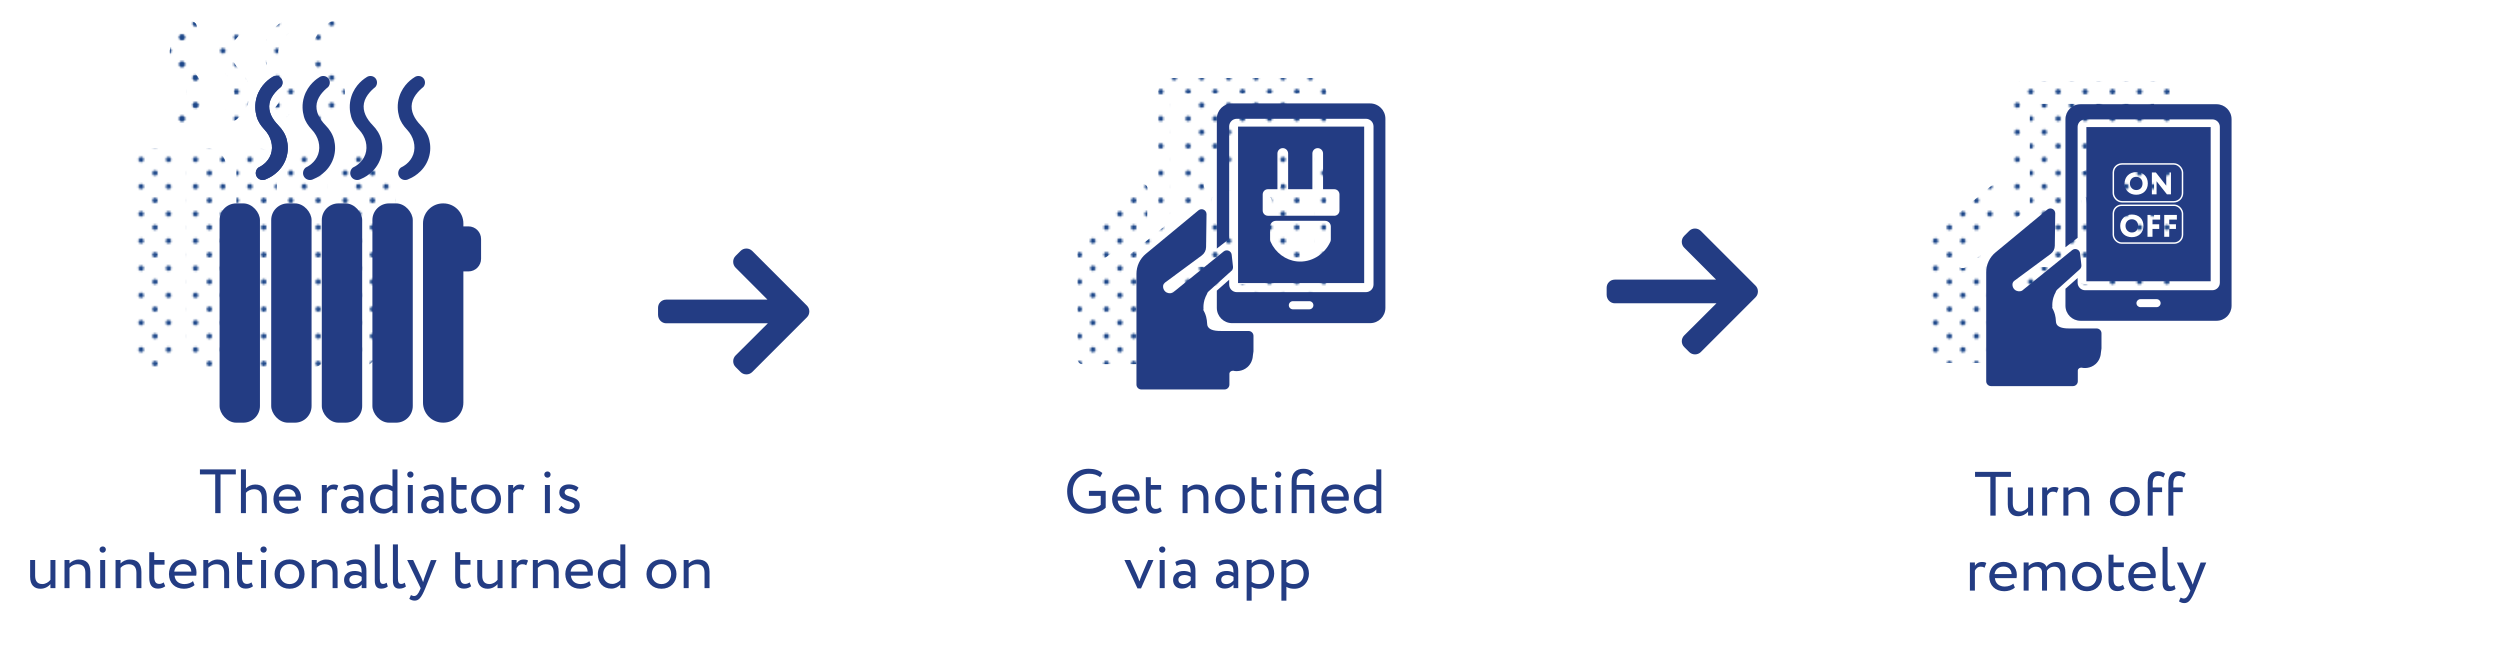 <?xml version="1.0" encoding="UTF-8"?>
<svg xmlns="http://www.w3.org/2000/svg" xmlns:xlink="http://www.w3.org/1999/xlink" viewBox="0 0 1000 267">
  <defs>
    <style>
      .cls-1 {
        fill: #1d4789;
      }

      .cls-2, .cls-3 {
        fill: none;
      }

      .cls-4 {
        fill: #233c83;
      }

      .cls-3 {
        stroke: #fff;
        stroke-miterlimit: 10;
        stroke-width: .59px;
      }

      .cls-5 {
        fill: #233c83;
      }

      .cls-6 {
        fill: url(#Blue);
      }
    </style>
    <pattern id="Blue" x="0" y="0" width="28.8" height="28.8" patternTransform="translate(-919.44 -1901.78) scale(.75)" patternUnits="userSpaceOnUse" viewBox="0 0 28.8 28.8">
      <g>
        <rect class="cls-2" y="0" width="28.8" height="28.8"/>
        <g>
          <path class="cls-1" d="M25.2,26.64c.8,0,1.44-.64,1.44-1.44s-.64-1.44-1.44-1.44-1.44.64-1.44,1.44.64,1.44,1.44,1.44Z"/>
          <path class="cls-1" d="M10.8,26.64c.8,0,1.44-.64,1.44-1.44s-.65-1.44-1.44-1.44-1.44.64-1.44,1.44.64,1.44,1.44,1.44Z"/>
          <path class="cls-1" d="M25.2,12.24c.8,0,1.44-.65,1.44-1.44s-.64-1.44-1.44-1.44-1.44.64-1.44,1.44.64,1.44,1.44,1.44Z"/>
          <path class="cls-1" d="M10.8,12.24c.8,0,1.44-.65,1.44-1.44s-.65-1.44-1.44-1.44-1.44.64-1.44,1.44.64,1.44,1.44,1.44Z"/>
          <path class="cls-1" d="M3.6,19.44c.79,0,1.44-.64,1.44-1.44s-.65-1.44-1.44-1.44-1.44.64-1.44,1.44.64,1.44,1.44,1.44Z"/>
          <path class="cls-1" d="M18,19.44c.79,0,1.44-.64,1.44-1.44s-.65-1.44-1.44-1.44-1.44.64-1.44,1.44.64,1.44,1.44,1.44Z"/>
          <path class="cls-1" d="M3.6,5.04c.79,0,1.44-.64,1.44-1.44s-.65-1.44-1.44-1.44-1.44.64-1.44,1.44.64,1.44,1.44,1.44Z"/>
          <path class="cls-1" d="M18,5.04c.79,0,1.44-.64,1.44-1.44s-.65-1.44-1.44-1.44-1.44.64-1.44,1.44.64,1.44,1.44,1.44Z"/>
        </g>
      </g>
    </pattern>
  </defs>
  <g id="text">
    <g>
      <path class="cls-5" d="M79.96,187.76h14.37v2h-6.12v15.5h-2.12v-15.5h-6.12v-2Z"/>
      <path class="cls-5" d="M96.38,187.76h2v7.55c.83-.85,2.25-1.5,3.67-1.5,2.92,0,4.67,1.47,4.67,5v6.45h-2v-6.17c0-2.25-1.07-3.4-3.15-3.4-1.25,0-2.5.62-3.2,1.42v8.15h-2v-17.5Z"/>
      <path class="cls-5" d="M119.61,204.03c-1.1,1-2.72,1.47-4.22,1.47-3.65,0-6.02-2.32-6.02-5.87,0-3.27,2.1-5.87,5.8-5.87,2.9,0,5.22,2.05,5.22,5.15,0,.55-.05,1-.12,1.35h-8.65c.17,2.12,1.72,3.37,3.92,3.37,1.45,0,2.72-.5,3.45-1.17l.62,1.58ZM111.48,198.63h6.82c-.1-1.85-1.3-3-3.25-3-2.05,0-3.35,1.28-3.57,3Z"/>
      <path class="cls-5" d="M128.73,194.01h2v1.32c.58-.85,1.4-1.52,2.82-1.52.92,0,1.37.15,1.75.42l-.7,1.88c-.55-.33-.85-.42-1.52-.42-1.3,0-1.92.77-2.35,1.6v7.97h-2v-11.25Z"/>
      <path class="cls-5" d="M137.31,194.78c1-.62,2.35-1.02,3.75-1.02,3.2,0,4.32,1.67,4.32,4.6v6.9h-1.9v-1.45c-.67.85-1.75,1.62-3.6,1.62-2.05,0-3.45-1.3-3.45-3.47,0-2.3,1.82-3.57,4.25-3.57.88,0,2.05.17,2.8.72,0-2.1-.32-3.55-2.55-3.55-1.37,0-2.2.35-3.1.82l-.52-1.6ZM143.48,202.18v-1.42c-.7-.5-1.55-.75-2.52-.75-1.2,0-2.4.55-2.4,1.85,0,1.08.73,1.77,2.02,1.77,1.47,0,2.32-.77,2.9-1.45Z"/>
      <path class="cls-5" d="M156.98,203.83c-.82.9-2.05,1.62-3.57,1.62-3.3,0-5.42-2.27-5.42-5.75s2.6-5.95,6.15-5.95c1.2,0,2.07.25,2.85.8v-6.8h2v17.5h-2v-1.42ZM156.98,202.08v-5.57c-.95-.6-1.85-.88-2.77-.88-2.22,0-4.1,1.55-4.1,4.02s1.57,3.92,3.67,3.92c1.3,0,2.5-.72,3.2-1.5Z"/>
      <path class="cls-5" d="M164.18,188.58c.62,0,1.23.47,1.23,1.2,0,.83-.6,1.3-1.23,1.3-.7,0-1.3-.47-1.3-1.3,0-.72.6-1.2,1.3-1.2ZM163.13,194.01h2v11.25h-2v-11.25Z"/>
      <path class="cls-5" d="M169.36,194.78c1-.62,2.35-1.02,3.75-1.02,3.2,0,4.32,1.67,4.32,4.6v6.9h-1.9v-1.45c-.67.85-1.75,1.62-3.6,1.62-2.05,0-3.45-1.3-3.45-3.47,0-2.3,1.82-3.57,4.25-3.57.88,0,2.05.17,2.8.72,0-2.1-.32-3.55-2.55-3.55-1.37,0-2.2.35-3.1.82l-.52-1.6ZM175.53,202.18v-1.42c-.7-.5-1.55-.75-2.52-.75-1.2,0-2.4.55-2.4,1.85,0,1.08.73,1.77,2.02,1.77,1.47,0,2.32-.77,2.9-1.45Z"/>
      <path class="cls-5" d="M180.53,190.88h2v3.12h4.12v1.87h-4.12v4.9c0,1.77.57,2.8,2,2.8.77,0,1.37-.32,1.77-.62l.62,1.55c-.6.5-1.62.95-2.87.95-2.52,0-3.52-1.6-3.52-4.47v-10.1Z"/>
      <path class="cls-5" d="M194.41,193.76c3.6,0,6,2.5,6,5.87s-2.4,5.87-6,5.87-6-2.5-6-5.87,2.4-5.87,6-5.87ZM194.41,203.63c2.25,0,3.87-1.6,3.87-4s-1.62-4-3.87-4-3.87,1.62-3.87,4,1.62,4,3.87,4Z"/>
      <path class="cls-5" d="M203.28,194.01h2v1.32c.58-.85,1.4-1.52,2.82-1.52.92,0,1.37.15,1.75.42l-.7,1.88c-.55-.33-.85-.42-1.52-.42-1.3,0-1.92.77-2.35,1.6v7.97h-2v-11.25Z"/>
      <path class="cls-5" d="M219.01,188.58c.62,0,1.23.47,1.23,1.2,0,.83-.6,1.3-1.23,1.3-.7,0-1.3-.47-1.3-1.3,0-.72.6-1.2,1.3-1.2ZM217.96,194.01h2v11.25h-2v-11.25Z"/>
      <path class="cls-5" d="M223.73,196.93c0-1.97,1.6-3.17,3.82-3.17,1.85,0,3.2.67,3.87,1.32l-.95,1.53c-.67-.6-1.65-1.1-2.82-1.1s-1.8.65-1.8,1.4c0,2.37,6.07,1.25,6.07,5.2,0,2.38-2.1,3.4-4.35,3.4-1.82,0-3.62-.95-4.15-1.75l1.12-1.42c.65.75,2.12,1.42,3.25,1.42,1.05,0,2-.52,2-1.55,0-2.27-6.07-1.15-6.07-5.27Z"/>
      <path class="cls-5" d="M22.17,235.25h-2v-1.6c-.77.95-2.2,1.85-3.97,1.85-2.5,0-4.15-1.5-4.15-4.8v-6.7h2v6.25c0,2.12.85,3.37,2.9,3.37,1.3,0,2.52-.77,3.22-1.67v-7.95h2v11.25Z"/>
      <path class="cls-5" d="M25.8,224.01h2v1.37c.77-.85,2.2-1.57,3.67-1.57,2.92,0,4.67,1.42,4.67,4.95v6.5h-2v-6.12c0-2.35-1.07-3.45-3.17-3.45-1.27,0-2.45.62-3.17,1.45v8.12h-2v-11.25Z"/>
      <path class="cls-5" d="M41.12,218.58c.62,0,1.22.47,1.22,1.2,0,.83-.6,1.3-1.22,1.3-.7,0-1.3-.47-1.3-1.3,0-.72.6-1.2,1.3-1.2ZM40.07,224.01h2v11.25h-2v-11.25Z"/>
      <path class="cls-5" d="M46.22,224.01h2v1.37c.77-.85,2.2-1.57,3.67-1.57,2.92,0,4.67,1.42,4.67,4.95v6.5h-2v-6.12c0-2.35-1.07-3.45-3.17-3.45-1.27,0-2.45.62-3.17,1.45v8.12h-2v-11.25Z"/>
      <path class="cls-5" d="M59.7,220.88h2v3.12h4.12v1.87h-4.12v4.9c0,1.77.57,2.8,2,2.8.77,0,1.37-.32,1.77-.62l.62,1.55c-.6.5-1.62.95-2.87.95-2.52,0-3.52-1.6-3.52-4.47v-10.1Z"/>
      <path class="cls-5" d="M77.82,234.03c-1.1,1-2.72,1.47-4.22,1.47-3.65,0-6.02-2.32-6.02-5.87,0-3.27,2.1-5.87,5.8-5.87,2.9,0,5.22,2.05,5.22,5.15,0,.55-.05,1-.12,1.35h-8.65c.17,2.12,1.72,3.37,3.92,3.37,1.45,0,2.72-.5,3.45-1.17l.62,1.58ZM69.7,228.63h6.82c-.1-1.85-1.3-3-3.25-3-2.05,0-3.35,1.28-3.57,3Z"/>
      <path class="cls-5" d="M81.32,224.01h2v1.37c.77-.85,2.2-1.57,3.67-1.57,2.92,0,4.67,1.42,4.67,4.95v6.5h-2v-6.12c0-2.35-1.07-3.45-3.17-3.45-1.27,0-2.45.62-3.17,1.45v8.12h-2v-11.25Z"/>
      <path class="cls-5" d="M94.8,220.88h2v3.12h4.12v1.87h-4.12v4.9c0,1.77.57,2.8,2,2.8.77,0,1.37-.32,1.77-.62l.62,1.55c-.6.5-1.62.95-2.87.95-2.52,0-3.52-1.6-3.52-4.47v-10.1Z"/>
      <path class="cls-5" d="M105.47,218.58c.62,0,1.22.47,1.22,1.2,0,.83-.6,1.3-1.22,1.3-.7,0-1.3-.47-1.3-1.3,0-.72.6-1.2,1.3-1.2ZM104.42,224.01h2v11.25h-2v-11.25Z"/>
      <path class="cls-5" d="M115.82,223.76c3.6,0,6,2.5,6,5.87s-2.4,5.87-6,5.87-6-2.5-6-5.87,2.4-5.87,6-5.87ZM115.82,233.63c2.25,0,3.87-1.6,3.87-4s-1.62-4-3.87-4-3.87,1.62-3.87,4,1.62,4,3.87,4Z"/>
      <path class="cls-5" d="M124.7,224.01h2v1.37c.77-.85,2.2-1.57,3.67-1.57,2.92,0,4.67,1.42,4.67,4.95v6.5h-2v-6.12c0-2.35-1.07-3.45-3.17-3.45-1.27,0-2.45.62-3.17,1.45v8.12h-2v-11.25Z"/>
      <path class="cls-5" d="M138.5,224.78c1-.62,2.35-1.02,3.75-1.02,3.2,0,4.32,1.67,4.32,4.6v6.9h-1.9v-1.45c-.67.85-1.75,1.62-3.6,1.62-2.05,0-3.45-1.3-3.45-3.47,0-2.3,1.82-3.57,4.25-3.57.88,0,2.05.17,2.8.72,0-2.1-.32-3.55-2.55-3.55-1.37,0-2.2.35-3.1.82l-.52-1.6ZM144.67,232.18v-1.42c-.7-.5-1.55-.75-2.52-.75-1.2,0-2.4.55-2.4,1.85,0,1.08.73,1.77,2.02,1.77,1.47,0,2.32-.77,2.9-1.45Z"/>
      <path class="cls-5" d="M149.92,217.76h2v13.6c0,1.53.38,2.22,1.32,2.22.55,0,1.05-.25,1.42-.5l.45,1.53c-.6.47-1.47.85-2.65.85-1.7,0-2.55-1.03-2.55-3.2v-14.5Z"/>
      <path class="cls-5" d="M157.17,217.76h2v13.6c0,1.53.38,2.22,1.32,2.22.55,0,1.05-.25,1.42-.5l.45,1.53c-.6.47-1.47.85-2.65.85-1.7,0-2.55-1.03-2.55-3.2v-14.5Z"/>
      <path class="cls-5" d="M170.14,235.25c-1.65,4.02-2.7,5-4.3,5-.85,0-1.52-.3-2.12-.7l.65-1.52c.38.17.8.38,1.25.38.95,0,1.65-.75,2.4-2.55l.25-.6-5.4-11.25h2.4l3.3,7.15c.25.57.45,1.12.67,1.7.15-.55.32-1.12.52-1.72l2.6-7.12h2.27l-4.5,11.25Z"/>
      <path class="cls-5" d="M182.07,220.88h2v3.12h4.12v1.87h-4.12v4.9c0,1.77.57,2.8,2,2.8.77,0,1.37-.32,1.77-.62l.62,1.55c-.6.5-1.62.95-2.87.95-2.52,0-3.52-1.6-3.52-4.47v-10.1Z"/>
      <path class="cls-5" d="M201.02,235.25h-2v-1.6c-.77.95-2.2,1.85-3.97,1.85-2.5,0-4.15-1.5-4.15-4.8v-6.7h2v6.25c0,2.12.85,3.37,2.9,3.37,1.3,0,2.52-.77,3.22-1.67v-7.95h2v11.25Z"/>
      <path class="cls-5" d="M204.64,224.01h2v1.32c.57-.85,1.4-1.52,2.82-1.52.92,0,1.37.15,1.75.42l-.7,1.88c-.55-.33-.85-.42-1.52-.42-1.3,0-1.92.77-2.35,1.6v7.97h-2v-11.25Z"/>
      <path class="cls-5" d="M213.14,224.01h2v1.37c.77-.85,2.2-1.57,3.67-1.57,2.92,0,4.67,1.42,4.67,4.95v6.5h-2v-6.12c0-2.35-1.07-3.45-3.17-3.45-1.27,0-2.45.62-3.17,1.45v8.12h-2v-11.25Z"/>
      <path class="cls-5" d="M236.37,234.03c-1.1,1-2.72,1.47-4.22,1.47-3.65,0-6.02-2.32-6.02-5.87,0-3.27,2.1-5.87,5.8-5.87,2.9,0,5.22,2.05,5.22,5.15,0,.55-.05,1-.12,1.35h-8.65c.17,2.12,1.72,3.37,3.92,3.37,1.45,0,2.72-.5,3.45-1.17l.62,1.58ZM228.24,228.63h6.82c-.1-1.85-1.3-3-3.25-3-2.05,0-3.35,1.28-3.57,3Z"/>
      <path class="cls-5" d="M248.12,233.83c-.82.9-2.05,1.62-3.57,1.62-3.3,0-5.42-2.27-5.42-5.75s2.6-5.95,6.15-5.95c1.2,0,2.07.25,2.85.8v-6.8h2v17.5h-2v-1.42ZM248.12,232.08v-5.57c-.95-.6-1.85-.88-2.77-.88-2.22,0-4.1,1.55-4.1,4.02s1.57,3.92,3.67,3.92c1.3,0,2.5-.72,3.2-1.5Z"/>
      <path class="cls-5" d="M264.59,223.76c3.6,0,6,2.5,6,5.87s-2.4,5.87-6,5.87-6-2.5-6-5.87,2.4-5.87,6-5.87ZM264.59,233.63c2.25,0,3.87-1.6,3.87-4s-1.62-4-3.87-4-3.87,1.62-3.87,4,1.62,4,3.87,4Z"/>
      <path class="cls-5" d="M273.47,224.01h2v1.37c.77-.85,2.2-1.57,3.67-1.57,2.92,0,4.67,1.42,4.67,4.95v6.5h-2v-6.12c0-2.35-1.07-3.45-3.17-3.45-1.27,0-2.45.62-3.17,1.45v8.12h-2v-11.25Z"/>
    </g>
    <g>
      <path class="cls-5" d="M435.56,196.36h6.72v6.72c-1.55,1.55-4.37,2.42-6.55,2.42-5.45,0-8.87-3.55-8.87-9,0-5.02,3.37-9,8.6-9,2.37,0,4.07.58,5.5,1.7l-.92,1.7c-1.02-.92-2.65-1.4-4.32-1.4-3.9,0-6.6,2.77-6.6,7s2.7,7,6.67,7c1.65,0,3.57-.65,4.5-1.55v-3.6h-4.72v-2Z"/>
      <path class="cls-5" d="M455.08,204.03c-1.1,1-2.72,1.47-4.22,1.47-3.65,0-6.02-2.32-6.02-5.87,0-3.27,2.1-5.87,5.8-5.87,2.9,0,5.22,2.05,5.22,5.15,0,.55-.05,1-.12,1.35h-8.65c.17,2.12,1.72,3.37,3.92,3.37,1.45,0,2.72-.5,3.45-1.17l.62,1.58ZM446.96,198.63h6.82c-.1-1.85-1.3-3-3.25-3-2.05,0-3.35,1.28-3.57,3Z"/>
      <path class="cls-5" d="M458.33,190.88h2v3.12h4.12v1.87h-4.12v4.9c0,1.77.57,2.8,2,2.8.77,0,1.37-.32,1.77-.62l.62,1.55c-.6.5-1.62.95-2.87.95-2.52,0-3.52-1.6-3.52-4.47v-10.1Z"/>
      <path class="cls-5" d="M473.03,194.01h2v1.37c.77-.85,2.2-1.57,3.67-1.57,2.92,0,4.67,1.42,4.67,4.95v6.5h-2v-6.12c0-2.35-1.07-3.45-3.17-3.45-1.27,0-2.45.62-3.17,1.45v8.12h-2v-11.25Z"/>
      <path class="cls-5" d="M492.01,193.76c3.6,0,6,2.5,6,5.87s-2.4,5.87-6,5.87-6-2.5-6-5.87,2.4-5.87,6-5.87ZM492.01,203.63c2.25,0,3.87-1.6,3.87-4s-1.62-4-3.87-4-3.87,1.62-3.87,4,1.62,4,3.87,4Z"/>
      <path class="cls-5" d="M500.63,190.88h2v3.12h4.12v1.87h-4.12v4.9c0,1.77.57,2.8,2,2.8.78,0,1.38-.32,1.77-.62l.62,1.55c-.6.5-1.62.95-2.87.95-2.52,0-3.52-1.6-3.52-4.47v-10.1Z"/>
      <path class="cls-5" d="M511.31,188.58c.62,0,1.22.47,1.22,1.2,0,.83-.6,1.3-1.22,1.3-.7,0-1.3-.47-1.3-1.3,0-.72.6-1.2,1.3-1.2ZM510.26,194.01h2v11.25h-2v-11.25Z"/>
      <path class="cls-5" d="M523.71,195.88h-5.05v9.37h-2v-12.77c0-3.42,1.87-4.97,4.7-4.97,2.22,0,3.42.92,4.12,1.85l-1.45,1.17c-.47-.62-1.22-1.15-2.35-1.15-1.92,0-3.02.92-3.02,3.32v1.3h7.05v11.25h-2v-9.37Z"/>
      <path class="cls-5" d="M538.76,204.03c-1.1,1-2.72,1.47-4.22,1.47-3.65,0-6.02-2.32-6.02-5.87,0-3.27,2.1-5.87,5.8-5.87,2.9,0,5.22,2.05,5.22,5.15,0,.55-.05,1-.12,1.35h-8.65c.18,2.12,1.72,3.37,3.92,3.37,1.45,0,2.72-.5,3.45-1.17l.62,1.58ZM530.63,198.63h6.82c-.1-1.85-1.3-3-3.25-3-2.05,0-3.35,1.28-3.57,3Z"/>
      <path class="cls-5" d="M550.51,203.83c-.83.9-2.05,1.62-3.57,1.62-3.3,0-5.42-2.27-5.42-5.75s2.6-5.95,6.15-5.95c1.2,0,2.07.25,2.85.8v-6.8h2v17.5h-2v-1.42ZM550.51,202.08v-5.57c-.95-.6-1.85-.88-2.77-.88-2.22,0-4.1,1.55-4.1,4.02s1.58,3.92,3.67,3.92c1.3,0,2.5-.72,3.2-1.5Z"/>
      <path class="cls-5" d="M456.43,235.35h-1.45l-5.22-11.35h2.35l2.72,6.07c.32.72.67,1.67.95,2.5.25-.82.6-1.8.92-2.55l2.57-6.02h2.12l-4.97,11.35Z"/>
      <path class="cls-5" d="M464.93,218.58c.62,0,1.22.47,1.22,1.2,0,.83-.6,1.3-1.22,1.3-.7,0-1.3-.47-1.3-1.3,0-.72.6-1.2,1.3-1.2ZM463.88,224.01h2v11.25h-2v-11.25Z"/>
      <path class="cls-5" d="M470.11,224.78c1-.62,2.35-1.02,3.75-1.02,3.2,0,4.32,1.67,4.32,4.6v6.9h-1.9v-1.45c-.67.85-1.75,1.62-3.6,1.62-2.05,0-3.45-1.3-3.45-3.47,0-2.3,1.82-3.57,4.25-3.57.88,0,2.05.17,2.8.72,0-2.1-.32-3.55-2.55-3.55-1.37,0-2.2.35-3.1.82l-.52-1.6ZM476.28,232.18v-1.42c-.7-.5-1.55-.75-2.52-.75-1.2,0-2.4.55-2.4,1.85,0,1.08.73,1.77,2.02,1.77,1.47,0,2.32-.77,2.9-1.45Z"/>
      <path class="cls-5" d="M487.23,224.78c1-.62,2.35-1.02,3.75-1.02,3.2,0,4.32,1.67,4.32,4.6v6.9h-1.9v-1.45c-.67.85-1.75,1.62-3.6,1.62-2.05,0-3.45-1.3-3.45-3.47,0-2.3,1.82-3.57,4.25-3.57.88,0,2.05.17,2.8.72,0-2.1-.32-3.55-2.55-3.55-1.37,0-2.2.35-3.1.82l-.52-1.6ZM493.41,232.18v-1.42c-.7-.5-1.55-.75-2.52-.75-1.2,0-2.4.55-2.4,1.85,0,1.08.73,1.77,2.02,1.77,1.47,0,2.32-.77,2.9-1.45Z"/>
      <path class="cls-5" d="M498.66,224.01h2v1.32c.77-.9,2.27-1.57,3.82-1.57,3.2,0,5.2,2.37,5.2,5.7s-2.33,6.05-5.85,6.05c-1.2,0-2.38-.25-3.17-.77v5.52h-2v-16.25ZM500.66,227.18v5.57c1,.67,1.92.87,3,.87,2.4,0,3.9-1.72,3.9-4.1s-1.32-3.9-3.65-3.9c-1.32,0-2.55.67-3.25,1.55Z"/>
      <path class="cls-5" d="M512.56,224.01h2v1.32c.78-.9,2.27-1.57,3.82-1.57,3.2,0,5.2,2.37,5.2,5.7s-2.33,6.05-5.85,6.05c-1.2,0-2.38-.25-3.17-.77v5.52h-2v-16.25ZM514.56,227.18v5.57c1,.67,1.92.87,3,.87,2.4,0,3.9-1.72,3.9-4.1s-1.32-3.9-3.65-3.9c-1.32,0-2.55.67-3.25,1.55Z"/>
    </g>
    <g>
      <path class="cls-5" d="M790.01,188.75h14.37v2h-6.12v15.5h-2.12v-15.5h-6.12v-2Z"/>
      <path class="cls-5" d="M813.23,206.24h-2v-1.6c-.78.95-2.2,1.85-3.97,1.85-2.5,0-4.15-1.5-4.15-4.8v-6.7h2v6.25c0,2.12.85,3.37,2.9,3.37,1.3,0,2.52-.77,3.22-1.67v-7.95h2v11.25Z"/>
      <path class="cls-5" d="M816.86,194.99h2v1.32c.58-.85,1.4-1.52,2.82-1.52.92,0,1.38.15,1.75.42l-.7,1.88c-.55-.33-.85-.42-1.52-.42-1.3,0-1.92.77-2.35,1.6v7.97h-2v-11.25Z"/>
      <path class="cls-5" d="M825.36,194.99h2v1.37c.78-.85,2.2-1.57,3.67-1.57,2.92,0,4.67,1.42,4.67,4.95v6.5h-2v-6.12c0-2.35-1.07-3.45-3.17-3.45-1.28,0-2.45.62-3.17,1.45v8.12h-2v-11.25Z"/>
      <path class="cls-5" d="M849.96,194.74c3.6,0,6,2.5,6,5.87s-2.4,5.87-6,5.87-6-2.5-6-5.87,2.4-5.87,6-5.87ZM849.96,204.62c2.25,0,3.87-1.6,3.87-4s-1.62-4-3.87-4-3.87,1.62-3.87,4,1.62,4,3.87,4Z"/>
      <path class="cls-5" d="M859.08,193.17c0-3.12,1.45-4.67,3.95-4.67,1.35,0,2.42.45,3,1l-.7,1.52c-.47-.4-1.12-.65-1.97-.65-1.42,0-2.27.92-2.27,3.02v1.6h3.75v1.87h-3.75v9.37h-2v-13.07Z"/>
      <path class="cls-5" d="M867.33,193.17c0-3.12,1.45-4.67,3.95-4.67,1.35,0,2.42.45,3,1l-.7,1.52c-.47-.4-1.12-.65-1.97-.65-1.42,0-2.27.92-2.27,3.02v1.6h3.75v1.87h-3.75v9.37h-2v-13.07Z"/>
      <path class="cls-5" d="M787.96,224.99h2v1.32c.58-.85,1.4-1.52,2.82-1.52.92,0,1.38.15,1.75.42l-.7,1.88c-.55-.33-.85-.42-1.52-.42-1.3,0-1.92.77-2.35,1.6v7.97h-2v-11.25Z"/>
      <path class="cls-5" d="M805.95,235.02c-1.1,1-2.72,1.47-4.22,1.47-3.65,0-6.02-2.32-6.02-5.87,0-3.27,2.1-5.87,5.8-5.87,2.9,0,5.22,2.05,5.22,5.15,0,.55-.05,1-.12,1.35h-8.65c.18,2.12,1.72,3.37,3.92,3.37,1.45,0,2.72-.5,3.45-1.17l.62,1.58ZM797.83,229.62h6.82c-.1-1.85-1.3-3-3.25-3-2.05,0-3.35,1.28-3.57,3Z"/>
      <path class="cls-5" d="M826.15,236.24h-2v-6.82c0-1.85-.8-2.75-2.42-2.75-1.35,0-2.42.7-2.95,1.62.03.2.03.55.03.8v7.15h-2v-7.25c0-1.38-.82-2.32-2.4-2.32-1.3,0-2.37.7-2.95,1.52v8.05h-2v-11.25h2v1.42c.83-.98,2.27-1.62,3.72-1.62,1.75,0,2.97.77,3.4,1.95.8-1.15,2.25-1.95,3.95-1.95,2.08,0,3.62,1,3.62,4.07v7.37Z"/>
      <path class="cls-5" d="M834.78,224.74c3.6,0,6,2.5,6,5.87s-2.4,5.87-6,5.87-6-2.5-6-5.87,2.4-5.87,6-5.87ZM834.78,234.62c2.25,0,3.87-1.6,3.87-4s-1.62-4-3.87-4-3.87,1.62-3.87,4,1.62,4,3.87,4Z"/>
      <path class="cls-5" d="M843.41,221.87h2v3.12h4.12v1.87h-4.12v4.9c0,1.77.58,2.8,2,2.8.77,0,1.37-.32,1.77-.62l.62,1.55c-.6.5-1.62.95-2.87.95-2.52,0-3.52-1.6-3.52-4.47v-10.1Z"/>
      <path class="cls-5" d="M861.53,235.02c-1.1,1-2.72,1.47-4.22,1.47-3.65,0-6.02-2.32-6.02-5.87,0-3.27,2.1-5.87,5.8-5.87,2.9,0,5.22,2.05,5.22,5.15,0,.55-.05,1-.12,1.35h-8.65c.18,2.12,1.72,3.37,3.92,3.37,1.45,0,2.72-.5,3.45-1.17l.62,1.58ZM853.41,229.62h6.82c-.1-1.85-1.3-3-3.25-3-2.05,0-3.35,1.28-3.57,3Z"/>
      <path class="cls-5" d="M865.03,218.75h2v13.6c0,1.53.38,2.22,1.33,2.22.55,0,1.05-.25,1.42-.5l.45,1.53c-.6.47-1.47.85-2.65.85-1.7,0-2.55-1.03-2.55-3.2v-14.5Z"/>
      <path class="cls-5" d="M878.01,236.24c-1.65,4.02-2.7,5-4.3,5-.85,0-1.53-.3-2.12-.7l.65-1.52c.37.17.8.38,1.25.38.95,0,1.65-.75,2.4-2.55l.25-.6-5.4-11.25h2.4l3.3,7.15c.25.57.45,1.12.67,1.7.15-.55.33-1.12.53-1.72l2.6-7.12h2.27l-4.5,11.25Z"/>
    </g>
  </g>
  <g id="icons_dots">
    <g>
      <path class="cls-6" d="M459.6,120.56c-.54-.95-.14-1.9-.72-4.01-.32-1.18-.78-2.08-1.1-2.64,0-.07,0-.15.01-.24,0-.08.02-.16.04-.24-.06-.87-.03-2.13.38-3.58.27-.96.65-1.75.99-2.34.03-.14.1-.34.22-.56.1-.17.23-.33.38-.46l9.19-8.27c.47-.43.71-1.05.64-1.68l-.53-4.77c-.17-1.55-1.99-2.3-3.2-1.32l-20.34,16.46c-1.02.48-2.22.31-3.03-.43-.62-.56-.92-1.38-.87-2.19.04-.56.34-1.08.8-1.41,4.9-3.61,9.79-7.23,14.69-10.84,1.06-.78,1.69-2.02,1.71-3.33l.18-13.15c.02-1.68-1.93-2.62-3.23-1.55l-21.04,17.4c-2.38,1.97-3.76,4.9-3.76,7.99v44.29c0,1.09.88,1.97,1.97,1.97h33.24c1.09,0,1.97-.88,1.97-1.97v-4.07c-.02-.19-.02-.55.21-.88.36-.52,1.15-.73,1.94-.46.42.05,2.95.29,5.05-1.55,1.59-1.4,1.98-3.16,2.08-3.73.05-.4.1-.81.15-1.22.06-.47.13-.94.2-1.4v-6.15c0-1.09-.88-1.97-1.97-1.97h-11.01c-3.51.04-4.74-.86-5.22-1.69Z"/>
      <path class="cls-6" d="M463.16,106.12v6.89c0,3.38,2.74,6.11,6.11,6.11h55.21c3.38,0,6.11-2.74,6.11-6.11V37.34c0-3.38-2.74-6.11-6.11-6.11h-55.21c-3.38,0-6.11,2.74-6.11,6.11v51.94M500.16,113.6h-6.57c-.9,0-1.63-.73-1.63-1.63s.73-1.63,1.63-1.63h6.57c.9,0,1.63.73,1.63,1.63s-.73,1.63-1.63,1.63ZM463.16,89.29l4.94-3.84v-45.01c0-1.69,1.37-3.06,3.06-3.06h51.62c1.69,0,3.06,1.37,3.06,3.06v63.23c0,1.69-1.37,3.06-3.06,3.06h-51.62c-1.69,0-3.06-1.37-3.06-3.06v-1.91l-4.94,4.36"/>
      <path class="cls-6" d="M471.65,40.51v62.58h50.45v-62.58h-50.45ZM508.57,86.58c-2.42,5.25-7.81,8.41-13.29,7.86-4.61-.46-8.66-3.49-10.62-7.86-.13-.29-.19-.6-.19-.91v-5.17c0-1.27,1.03-2.3,2.3-2.3h19.69c1.27-.01,2.3,1.02,2.3,2.29v5.16c0,.32-.06.64-.19.94ZM510.15,76.15l-26.53.02c-1.16,0-2.1-.94-2.1-2.1v-6.43c0-1.16.93-2.1,2.09-2.1h3.8s0-14.29,0-14.29c0-1.18.96-2.14,2.14-2.14s2.14.96,2.14,2.14v14.29s9.7,0,9.7,0v-14.29c0-1.18.95-2.14,2.13-2.14s2.14.96,2.14,2.14v14.29s4.47,0,4.47,0c1.16,0,2.1.94,2.1,2.1v6.43c0,1.16-.93,2.1-2.09,2.1Z"/>
    </g>
    <g>
      <path class="cls-6" d="M800.03,120.45c-.54-.94-.14-1.87-.71-3.95-.32-1.16-.77-2.05-1.08-2.6,0-.07,0-.15.01-.24,0-.08.02-.16.04-.23-.06-.85-.03-2.1.37-3.53.27-.95.64-1.72.97-2.31.03-.14.09-.34.22-.55.1-.17.23-.32.37-.46l9.05-8.15c.47-.42.7-1.04.63-1.66l-.52-4.7c-.17-1.53-1.96-2.26-3.15-1.3l-20.05,16.22c-1,.48-2.19.31-2.99-.43-.61-.55-.91-1.36-.86-2.16.04-.56.34-1.06.79-1.39,4.82-3.56,9.65-7.12,14.47-10.69,1.04-.77,1.67-1.99,1.68-3.28l.17-12.96c.02-1.66-1.91-2.58-3.18-1.52l-20.73,17.15c-2.35,1.94-3.7,4.83-3.7,7.87v43.65c0,1.07.87,1.94,1.94,1.94h32.76c1.07,0,1.94-.87,1.94-1.94v-4.01c-.02-.19-.02-.55.2-.87.35-.51,1.13-.72,1.91-.45.42.05,2.91.29,4.97-1.53,1.57-1.38,1.95-3.12,2.05-3.67.05-.4.1-.8.15-1.21.06-.47.13-.93.19-1.38v-6.06c0-1.07-.87-1.94-1.94-1.94h-10.85c-3.45.04-4.67-.85-5.14-1.67Z"/>
      <path class="cls-6" d="M803.54,106.23v6.79c0,3.33,2.7,6.02,6.02,6.02h54.41c3.33,0,6.02-2.7,6.02-6.02V38.44c0-3.33-2.7-6.02-6.02-6.02h-54.41c-3.33,0-6.02,2.7-6.02,6.02v51.19M840,113.59h-6.47c-.88,0-1.6-.72-1.6-1.6s.72-1.6,1.6-1.6h6.47c.88,0,1.6.72,1.6,1.6s-.72,1.6-1.6,1.6ZM803.54,89.63l4.87-3.78v-44.36c0-1.66,1.35-3.01,3.01-3.01h50.87c1.66,0,3.01,1.35,3.01,3.01v62.32c0,1.66-1.35,3.01-3.01,3.01h-50.87c-1.66,0-3.01-1.35-3.01-3.01v-1.88l-4.87,4.29"/>
      <g>
        <path class="cls-6" d="M830.08,78.43c-1.45,0-2.53,1.05-2.53,2.65,0,1.5,1.13,2.65,2.53,2.65,1.66,0,2.53-1.17,2.53-2.65,0-1.6-1.11-2.65-2.53-2.65Z"/>
        <path class="cls-6" d="M831.83,61.45c-1.45,0-2.53,1.05-2.53,2.65,0,1.5,1.13,2.65,2.53,2.65,1.66,0,2.53-1.17,2.53-2.65,0-1.6-1.11-2.65-2.53-2.65Z"/>
        <path class="cls-6" d="M811.91,41.56v61.67h49.72v-61.67h-49.72ZM838.1,59.72h1.6l4.15,5.28v-5.28h1.88v8.75h-1.6l-4.15-5.25v5.25h-1.88v-8.75ZM830.08,85.6c-2.66,0-4.65-1.74-4.65-4.53,0-2.54,1.86-4.53,4.65-4.53s4.65,1.74,4.65,4.53-1.99,4.53-4.65,4.53ZM831.83,68.63c-2.66,0-4.65-1.74-4.65-4.53,0-2.54,1.86-4.53,4.65-4.53s4.65,1.74,4.65,4.53-1.99,4.53-4.65,4.53ZM841.42,78.58h-3.06v1.85h2.69v1.88h-2.69v3.15h-2v-8.75h5.06v1.88ZM848.11,78.58h-3.06v1.85h2.69v1.88h-2.69v3.15h-2v-8.75h5.06v1.88Z"/>
      </g>
    </g>
    <g>
      <rect class="cls-6" x="53.67" y="59.48" width="16.15" height="87.71" rx="6.67" ry="6.67"/>
      <rect class="cls-6" x="74.32" y="59.48" width="16.15" height="87.71" rx="6.67" ry="6.67"/>
      <rect class="cls-6" x="94.56" y="59.48" width="16.15" height="87.71" rx="6.67" ry="6.67"/>
      <rect class="cls-6" x="114.8" y="59.48" width="16.15" height="87.71" rx="6.67" ry="6.67"/>
      <path class="cls-6" d="M153.2,68.68h-2.02v-1.19c0-4.42-3.59-8.01-8.01-8.01h-.13c-4.42,0-8.01,3.59-8.01,8.01v71.68c0,4.42,3.59,8.01,8.01,8.01h.13c4.42,0,8.01-3.59,8.01-8.01v-52.48h2.02c2.79,0,5.06-2.27,5.06-5.06v-7.9c0-2.79-2.27-5.06-5.06-5.06Z"/>
      <path class="cls-6" d="M74.85,8.88c1.09-.63,2.47-.43,3.3.46.89.96.94,2.48.08,3.53-.84.7-3.95,3.19-4.6,6.52-.64,3.23,1.03,6.3,3.5,8.83,1.62,1.65,2.9,3.63,3.44,5.88.48,2,.64,4.53-.27,7.29-1.96,5.93-7.26,8.08-7.97,8.36-1.25.72-2.85.38-3.68-.77-.86-1.19-.63-2.89.54-3.83.76-.35,3.81-1.89,4.98-5.29,1.13-3.25.14-7.07-2.52-9.88-1.41-1.49-2.59-3.2-3.15-5.18-.6-2.12-.9-4.94.07-8.02,1.54-4.9,5.3-7.31,6.29-7.9Z"/>
      <path class="cls-6" d="M93.76,8.88c1.09-.63,2.47-.43,3.3.46.89.96.94,2.48.08,3.53-.84.7-3.95,3.19-4.6,6.52-.64,3.23,1.03,6.3,3.5,8.83,1.62,1.65,2.9,3.63,3.44,5.88.48,2,.64,4.53-.27,7.29-1.96,5.93-7.26,8.08-7.97,8.36-1.25.72-2.85.38-3.68-.77-.86-1.19-.63-2.89.54-3.83.76-.35,3.81-1.89,4.98-5.29,1.13-3.25.14-7.07-2.52-9.88-1.41-1.49-2.59-3.2-3.15-5.18-.6-2.12-.9-4.94.07-8.02,1.54-4.9,5.3-7.31,6.29-7.9Z"/>
      <path class="cls-6" d="M74.85,8.88c1.09-.63,2.47-.43,3.3.46.89.96.94,2.48.08,3.53-.84.7-3.95,3.19-4.6,6.52-.64,3.23,1.03,6.3,3.5,8.83,1.62,1.65,2.9,3.63,3.44,5.88.48,2,.64,4.53-.27,7.29-1.96,5.93-7.26,8.08-7.97,8.36-1.25.72-2.85.38-3.68-.77-.86-1.19-.63-2.89.54-3.83.76-.35,3.81-1.89,4.98-5.29,1.13-3.25.14-7.07-2.52-9.88-1.41-1.49-2.59-3.2-3.15-5.18-.6-2.12-.9-4.94.07-8.02,1.54-4.9,5.3-7.31,6.29-7.9Z"/>
      <path class="cls-6" d="M112.65,8.88c1.09-.63,2.47-.43,3.3.46.89.96.94,2.48.08,3.53-.84.7-3.95,3.19-4.6,6.52-.64,3.23,1.03,6.3,3.5,8.83,1.62,1.65,2.9,3.63,3.44,5.88.48,2,.64,4.53-.27,7.29-1.96,5.93-7.26,8.08-7.97,8.36-1.25.72-2.85.38-3.68-.77-.86-1.19-.63-2.89.54-3.83.76-.35,3.81-1.89,4.98-5.29,1.13-3.25.14-7.07-2.52-9.88-1.41-1.49-2.59-3.2-3.15-5.18-.6-2.12-.9-4.94.07-8.02,1.54-4.9,5.3-7.31,6.29-7.9Z"/>
      <path class="cls-6" d="M131.83,8.88c1.09-.63,2.47-.43,3.3.46.89.96.94,2.48.08,3.53-.84.7-3.95,3.19-4.6,6.52-.64,3.23,1.03,6.3,3.5,8.83,1.62,1.65,2.9,3.63,3.44,5.88.48,2,.64,4.53-.27,7.29-1.96,5.93-7.26,8.08-7.97,8.36-1.25.72-2.85.38-3.68-.77-.86-1.19-.63-2.89.54-3.83.76-.35,3.81-1.89,4.98-5.29,1.13-3.25.14-7.07-2.52-9.88-1.41-1.49-2.59-3.2-3.15-5.18-.6-2.12-.9-4.94.07-8.02,1.54-4.9,5.3-7.31,6.29-7.9Z"/>
    </g>
  </g>
  <g id="icon_solid">
    <path class="cls-5" d="M322.75,122.23l-21.85-21.85c-.62-.62-1.46-.97-2.34-.97s-1.72.34-2.34.97l-1.98,1.98c-.62.62-.97,1.45-.97,2.34s.34,1.75.97,2.37l12.75,12.78h-40.5c-1.83,0-3.27,1.43-3.27,3.26v2.81c0,1.83,1.44,3.4,3.27,3.4h40.65l-12.89,12.85c-.62.62-.97,1.43-.97,2.32s.34,1.71.97,2.33l1.98,1.98c.62.62,1.45.96,2.34.96s1.72-.34,2.34-.97l21.85-21.85c.63-.63.97-1.46.97-2.35,0-.89-.34-1.73-.97-2.35Z"/>
    <path class="cls-5" d="M702.19,114.23l-21.85-21.85c-.62-.62-1.46-.97-2.34-.97s-1.72.34-2.34.97l-1.98,1.98c-.62.62-.97,1.45-.97,2.34s.34,1.75.97,2.37l12.75,12.78h-40.5c-1.83,0-3.27,1.43-3.27,3.26v2.81c0,1.83,1.44,3.4,3.27,3.4h40.65l-12.89,12.85c-.62.62-.97,1.43-.97,2.32s.34,1.71.97,2.33l1.98,1.98c.62.62,1.45.96,2.34.96s1.72-.34,2.34-.97l21.85-21.85c.63-.63.97-1.46.97-2.35,0-.89-.34-1.73-.97-2.35Z"/>
    <g>
      <path class="cls-4" d="M822.68,129.72c-.54-.94-.14-1.87-.71-3.95-.32-1.16-.77-2.05-1.08-2.6,0-.07,0-.15.01-.24,0-.08.02-.16.04-.23-.06-.85-.03-2.1.37-3.53.27-.95.64-1.72.97-2.31.03-.14.09-.34.22-.55.1-.17.23-.32.37-.46l9.05-8.15c.47-.42.7-1.04.63-1.66l-.52-4.7c-.17-1.53-1.96-2.26-3.15-1.3l-20.05,16.22c-1,.48-2.19.31-2.99-.43-.61-.55-.91-1.36-.86-2.16.04-.56.34-1.06.79-1.39,4.82-3.56,9.65-7.12,14.47-10.69,1.04-.77,1.67-1.99,1.68-3.28l.17-12.96c.02-1.66-1.91-2.58-3.18-1.52l-20.73,17.15c-2.35,1.94-3.7,4.83-3.7,7.87v43.65c0,1.07.87,1.94,1.94,1.94h32.76c1.07,0,1.94-.87,1.94-1.94v-4.01c-.02-.19-.02-.55.2-.87.35-.51,1.13-.72,1.91-.45.42.05,2.91.29,4.97-1.53,1.57-1.38,1.95-3.12,2.05-3.67.05-.4.1-.8.15-1.21.06-.47.13-.93.19-1.38v-6.06c0-1.07-.87-1.94-1.94-1.94h-10.85c-3.45.04-4.67-.85-5.14-1.67Z"/>
      <path class="cls-4" d="M826.18,115.5v6.79c0,3.33,2.7,6.02,6.02,6.02h54.41c3.33,0,6.02-2.7,6.02-6.02V47.71c0-3.33-2.7-6.02-6.02-6.02h-54.41c-3.33,0-6.02,2.7-6.02,6.02v51.19M862.65,122.86h-6.47c-.88,0-1.6-.72-1.6-1.6s.72-1.6,1.6-1.6h6.47c.88,0,1.6.72,1.6,1.6s-.72,1.6-1.6,1.6ZM826.18,98.9l4.87-3.78v-44.36c0-1.66,1.35-3.01,3.01-3.01h50.87c1.66,0,3.01,1.35,3.01,3.01v62.32c0,1.66-1.35,3.01-3.01,3.01h-50.87c-1.66,0-3.01-1.35-3.01-3.01v-1.88l-4.87,4.29"/>
      <g>
        <g>
          <path class="cls-4" d="M852.73,87.7c-1.45,0-2.53,1.05-2.53,2.65,0,1.5,1.13,2.65,2.53,2.65,1.66,0,2.53-1.17,2.53-2.65,0-1.6-1.11-2.65-2.53-2.65Z"/>
          <path class="cls-4" d="M854.48,70.72c-1.45,0-2.53,1.05-2.53,2.65,0,1.5,1.13,2.65,2.53,2.65,1.66,0,2.53-1.17,2.53-2.65,0-1.6-1.11-2.65-2.53-2.65Z"/>
          <path class="cls-4" d="M834.55,50.83v61.67h49.72v-61.67h-49.72ZM860.75,68.99h1.6l4.15,5.28v-5.28h1.88v8.75h-1.6l-4.15-5.25v5.25h-1.88v-8.75ZM852.73,94.87c-2.66,0-4.65-1.74-4.65-4.53,0-2.54,1.86-4.53,4.65-4.53s4.65,1.74,4.65,4.53-1.99,4.53-4.65,4.53ZM854.48,77.9c-2.66,0-4.65-1.74-4.65-4.53,0-2.54,1.86-4.53,4.65-4.53s4.65,1.74,4.65,4.53-1.99,4.53-4.65,4.53ZM864.06,87.85h-3.06v1.85h2.69v1.88h-2.69v3.15h-2v-8.75h5.06v1.88ZM870.75,87.85h-3.06v1.85h2.69v1.88h-2.69v3.15h-2v-8.75h5.06v1.88Z"/>
        </g>
        <rect class="cls-3" x="845.33" y="65.58" width="27.67" height="15.13" rx="3.44" ry="3.44"/>
        <rect class="cls-3" x="845.33" y="82.1" width="27.67" height="15.13" rx="3.32" ry="3.32"/>
      </g>
    </g>
    <g>
      <path class="cls-5" d="M483.17,130.69c-.54-.95-.14-1.9-.72-4.01-.32-1.18-.78-2.08-1.1-2.64,0-.07,0-.15.01-.24,0-.08.02-.16.04-.24-.06-.87-.03-2.13.38-3.58.27-.96.65-1.75.99-2.34.03-.14.1-.34.22-.56.1-.17.23-.33.38-.46l9.19-8.27c.47-.43.71-1.05.64-1.68l-.53-4.77c-.17-1.55-1.99-2.3-3.2-1.32l-20.34,16.46c-1.02.48-2.22.31-3.03-.43-.62-.56-.92-1.38-.87-2.19.04-.56.34-1.08.8-1.41,4.9-3.61,9.79-7.23,14.69-10.84,1.06-.78,1.69-2.02,1.71-3.33l.18-13.15c.02-1.68-1.93-2.62-3.23-1.55l-21.04,17.4c-2.38,1.97-3.76,4.9-3.76,7.99v44.29c0,1.09.88,1.97,1.97,1.97h33.24c1.09,0,1.97-.88,1.97-1.97v-4.07c-.02-.19-.02-.55.21-.88.36-.52,1.15-.73,1.94-.46.42.05,2.95.29,5.05-1.55,1.59-1.4,1.98-3.16,2.08-3.73.05-.4.1-.81.15-1.22.06-.47.13-.94.2-1.4v-6.15c0-1.09-.88-1.97-1.97-1.97h-11.01c-3.51.04-4.74-.86-5.22-1.69Z"/>
      <path class="cls-5" d="M486.73,116.26v6.89c0,3.38,2.74,6.11,6.11,6.11h55.21c3.38,0,6.11-2.74,6.11-6.11V47.48c0-3.38-2.74-6.11-6.11-6.11h-55.21c-3.38,0-6.11,2.74-6.11,6.11v51.94M523.73,123.73h-6.57c-.9,0-1.63-.73-1.63-1.63s.73-1.63,1.63-1.63h6.57c.9,0,1.63.73,1.63,1.63s-.73,1.63-1.63,1.63ZM486.73,99.42l4.94-3.84v-45.01c0-1.69,1.37-3.06,3.06-3.06h51.62c1.69,0,3.06,1.37,3.06,3.06v63.23c0,1.69-1.37,3.06-3.06,3.06h-51.62c-1.69,0-3.06-1.37-3.06-3.06v-1.91l-4.94,4.36"/>
      <path class="cls-5" d="M495.22,50.64v62.58h50.45v-62.58h-50.45ZM532.14,96.71c-2.42,5.25-7.81,8.41-13.29,7.86-4.61-.46-8.66-3.49-10.62-7.86-.13-.29-.19-.6-.19-.91v-5.17c0-1.27,1.03-2.3,2.3-2.3h19.69c1.27-.01,2.3,1.02,2.3,2.29v5.16c0,.32-.06.64-.19.94ZM533.71,86.29l-26.53.02c-1.16,0-2.1-.94-2.1-2.1v-6.43c0-1.16.93-2.1,2.09-2.1h3.8s0-14.29,0-14.29c0-1.18.96-2.14,2.14-2.14,1.18,0,2.14.96,2.14,2.14v14.29s9.7,0,9.7,0v-14.29c0-1.18.95-2.14,2.13-2.14s2.14.96,2.14,2.14v14.29s4.47,0,4.47,0c1.16,0,2.1.94,2.1,2.1v6.43c0,1.16-.93,2.1-2.09,2.1Z"/>
    </g>
    <g>
      <rect class="cls-5" x="87.83" y="81.36" width="16.15" height="87.71" rx="6.67" ry="6.67"/>
      <rect class="cls-5" x="108.48" y="81.36" width="16.15" height="87.71" rx="6.67" ry="6.67"/>
      <rect class="cls-5" x="128.72" y="81.36" width="16.15" height="87.71" rx="6.67" ry="6.67"/>
      <rect class="cls-5" x="148.96" y="81.36" width="16.15" height="87.71" rx="6.67" ry="6.67"/>
      <path class="cls-5" d="M187.37,90.56h-2.02v-1.19c0-4.42-3.59-8.01-8.01-8.01h-.13c-4.42,0-8.01,3.59-8.01,8.01v71.68c0,4.42,3.59,8.01,8.01,8.01h.13c4.42,0,8.01-3.59,8.01-8.01v-52.48h2.02c2.79,0,5.06-2.27,5.06-5.06v-7.9c0-2.79-2.27-5.06-5.06-5.06Z"/>
      <path class="cls-5" d="M109.02,30.76c1.09-.63,2.47-.43,3.3.46.89.96.94,2.48.08,3.53-.84.7-3.95,3.19-4.6,6.52-.64,3.23,1.03,6.3,3.5,8.83,1.62,1.65,2.9,3.63,3.44,5.88.48,2,.64,4.53-.27,7.29-1.96,5.93-7.26,8.08-7.97,8.36-1.25.72-2.85.38-3.68-.77-.86-1.19-.63-2.89.54-3.83.76-.35,3.81-1.89,4.98-5.29,1.13-3.25.14-7.07-2.52-9.88-1.41-1.49-2.59-3.2-3.15-5.18-.6-2.12-.9-4.94.07-8.02,1.54-4.9,5.3-7.31,6.29-7.9Z"/>
      <path class="cls-5" d="M127.93,30.76c1.09-.63,2.47-.43,3.3.46.89.96.94,2.48.08,3.53-.84.7-3.95,3.19-4.6,6.52-.64,3.23,1.03,6.3,3.5,8.83,1.62,1.65,2.9,3.63,3.44,5.88.48,2,.64,4.53-.27,7.29-1.96,5.93-7.26,8.08-7.97,8.36-1.25.72-2.85.38-3.68-.77-.86-1.19-.63-2.89.54-3.83.76-.35,3.81-1.89,4.98-5.29,1.13-3.25.14-7.07-2.52-9.88-1.41-1.49-2.59-3.2-3.15-5.18-.6-2.12-.9-4.94.07-8.02,1.54-4.9,5.3-7.31,6.29-7.9Z"/>
      <path class="cls-5" d="M109.02,30.76c1.09-.63,2.47-.43,3.3.46.89.96.94,2.48.08,3.53-.84.7-3.95,3.19-4.6,6.52-.64,3.23,1.03,6.3,3.5,8.83,1.62,1.65,2.9,3.63,3.44,5.88.48,2,.64,4.53-.27,7.29-1.96,5.93-7.26,8.08-7.97,8.36-1.25.72-2.85.38-3.68-.77-.86-1.19-.63-2.89.54-3.83.76-.35,3.81-1.89,4.98-5.29,1.13-3.25.14-7.07-2.52-9.88-1.41-1.49-2.59-3.2-3.15-5.18-.6-2.12-.9-4.94.07-8.02,1.54-4.9,5.3-7.31,6.29-7.9Z"/>
      <path class="cls-5" d="M146.81,30.76c1.09-.63,2.47-.43,3.3.46.89.96.94,2.48.08,3.53-.84.7-3.95,3.19-4.6,6.52-.64,3.23,1.03,6.3,3.5,8.83,1.62,1.65,2.9,3.63,3.44,5.88.48,2,.64,4.53-.27,7.29-1.96,5.93-7.26,8.08-7.97,8.36-1.25.72-2.85.38-3.68-.77-.86-1.19-.63-2.89.54-3.83.76-.35,3.81-1.89,4.98-5.29,1.13-3.25.14-7.07-2.52-9.88-1.41-1.49-2.59-3.2-3.15-5.18-.6-2.12-.9-4.94.07-8.02,1.54-4.9,5.3-7.31,6.29-7.9Z"/>
      <path class="cls-5" d="M166,30.76c1.09-.63,2.47-.43,3.3.46.89.96.94,2.48.08,3.53-.84.7-3.95,3.19-4.6,6.52-.64,3.23,1.03,6.3,3.5,8.83,1.62,1.65,2.9,3.63,3.44,5.88.48,2,.64,4.53-.27,7.29-1.96,5.93-7.26,8.08-7.97,8.36-1.25.72-2.85.38-3.68-.77-.86-1.19-.63-2.89.54-3.83.76-.35,3.81-1.89,4.98-5.29,1.13-3.25.14-7.07-2.52-9.88-1.41-1.49-2.59-3.2-3.15-5.18-.6-2.12-.9-4.94.07-8.02,1.54-4.9,5.3-7.31,6.29-7.9Z"/>
    </g>
  </g>
</svg>